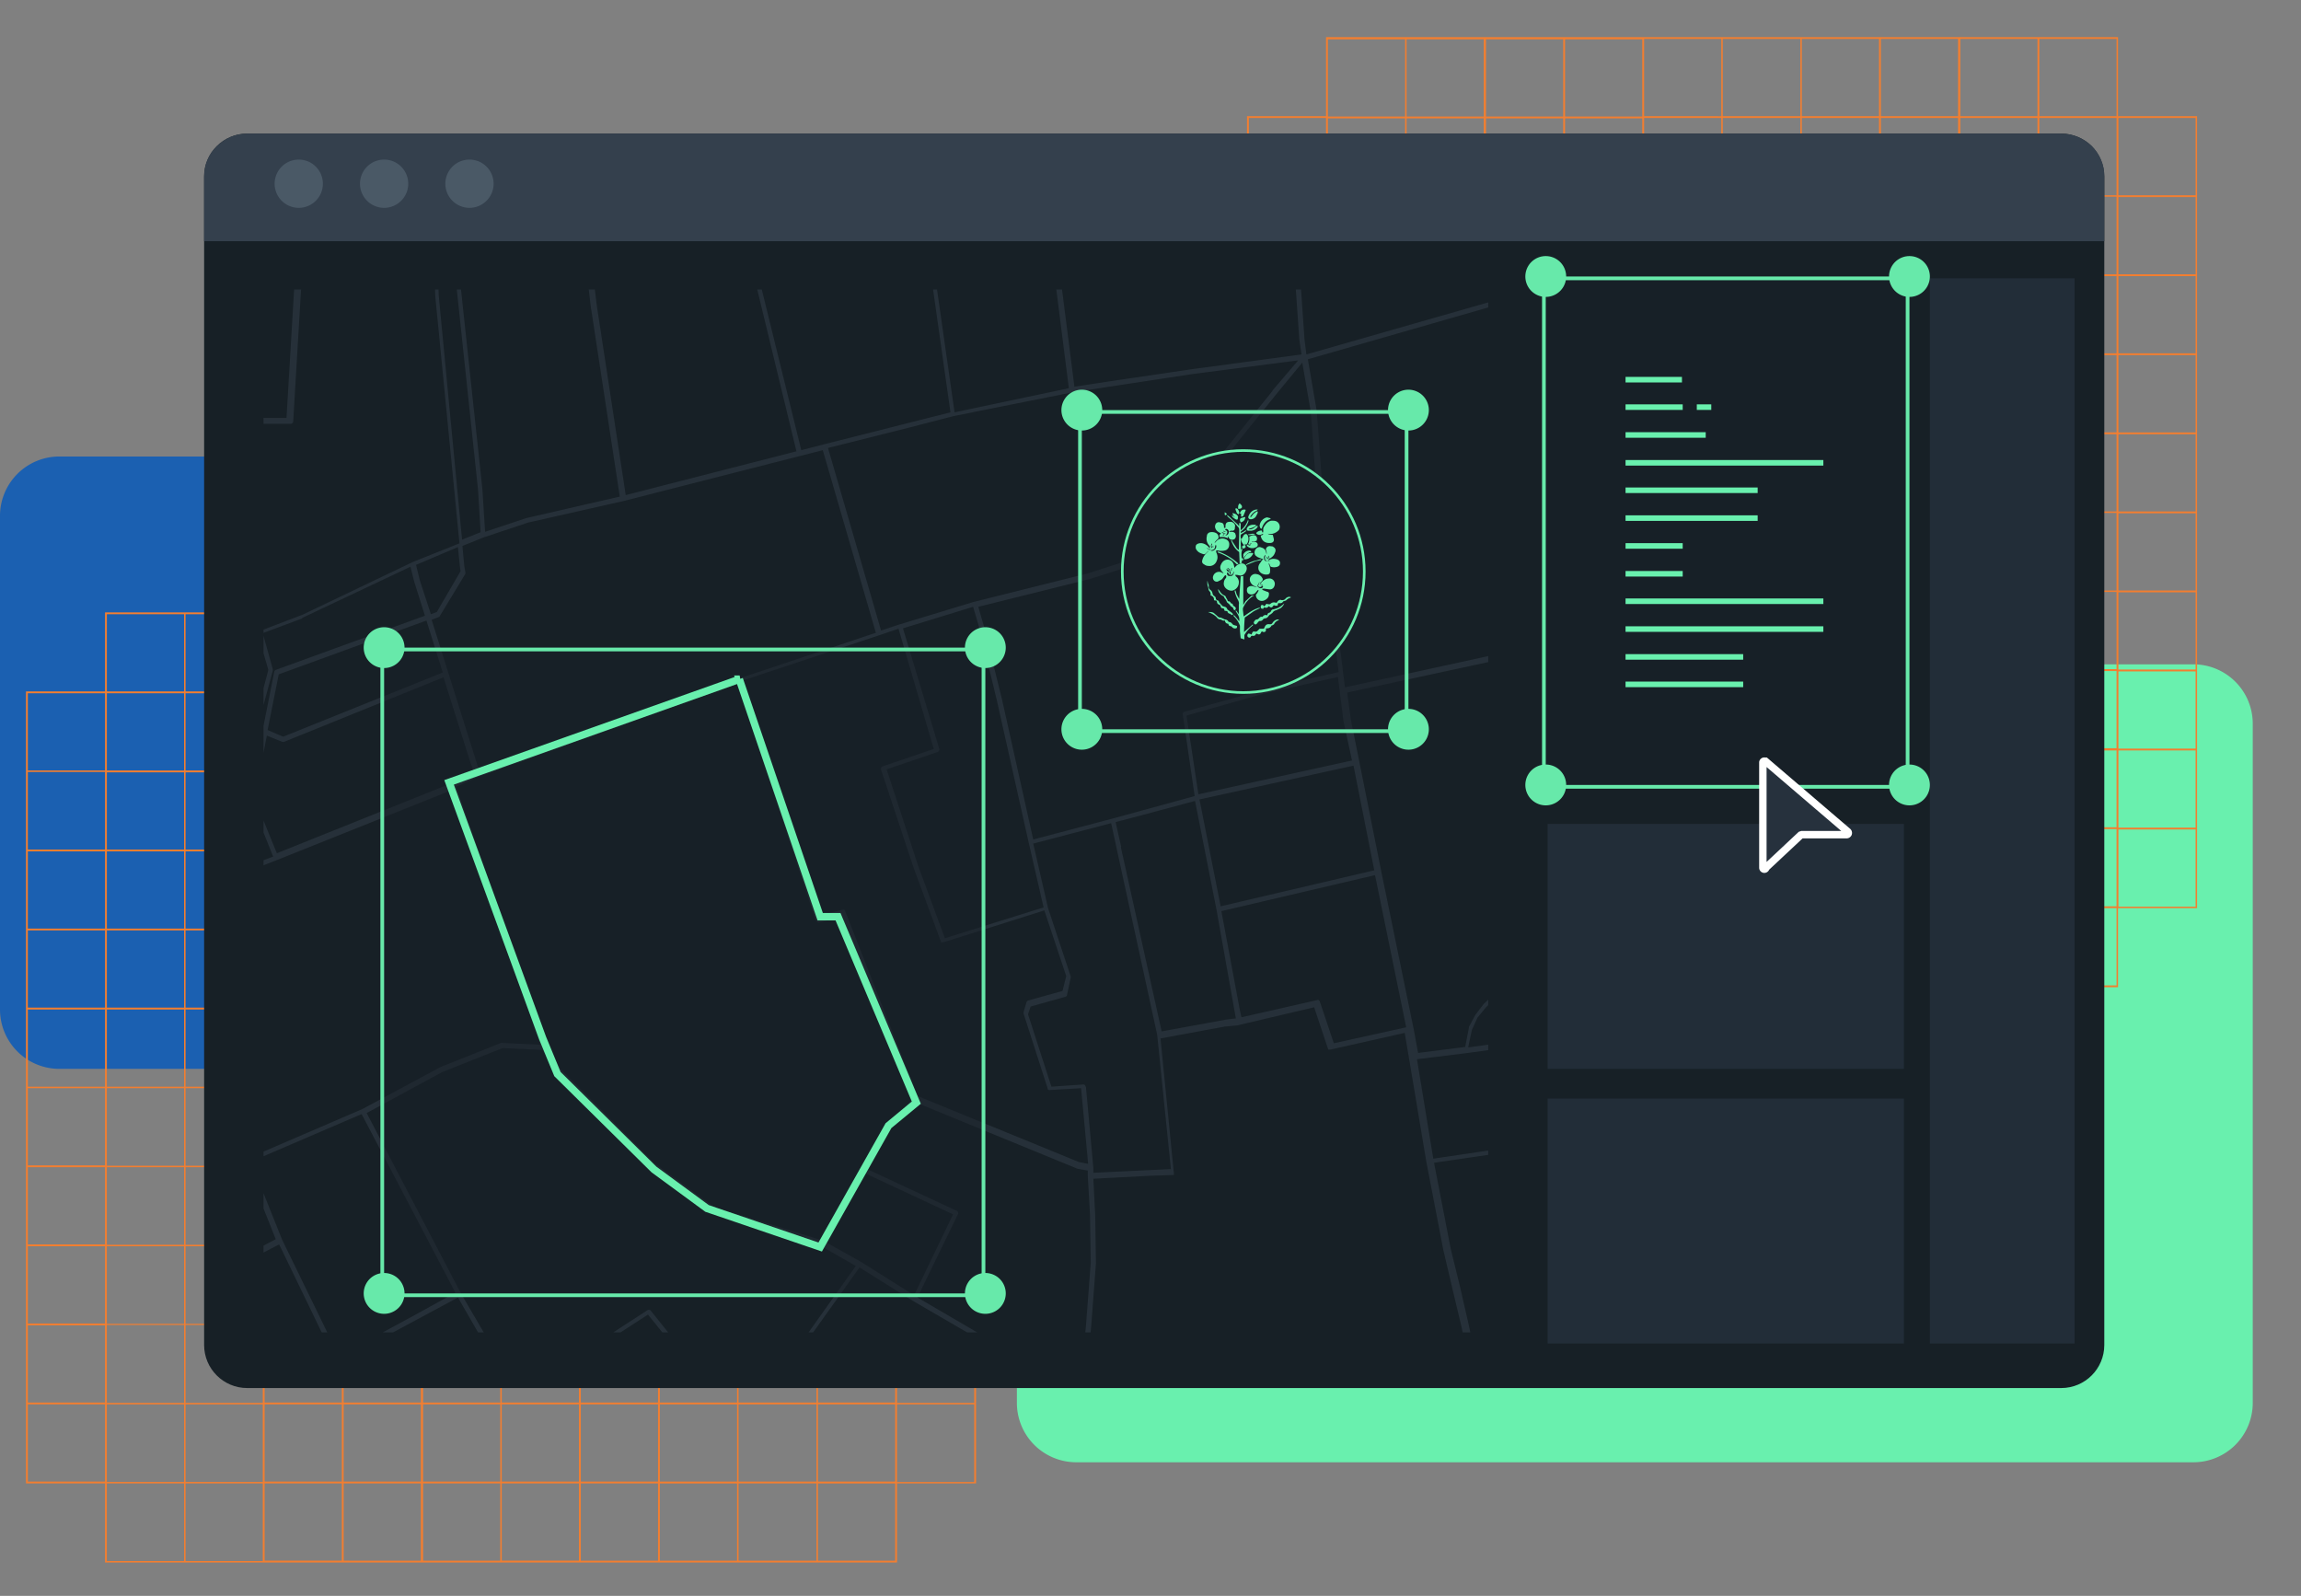 <svg width="620" height="430" fill="none" xmlns="http://www.w3.org/2000/svg"><rect width="100%" height="100%" fill="#808080" stroke="none"/><path d="M591 179H290a16 16 0 0 0-16 16v183a16 16 0 0 0 16 16h301a16 16 0 0 0 16-16V195a16 16 0 0 0-16-16Z" fill="#69F0AE"/><path d="M437 123H16a16 16 0 0 0-16 16v133a16 16 0 0 0 16 16h421a16 16 0 0 0 16-16V139a16 16 0 0 0-16-16Z" fill="#1B60B1"/><path d="M241.7 165H28.3v21.3H7v213.4h21.3V421h213.4v-21.3H263V186.3h-21.3V165ZM28.3 399.2H7.5v-20.8h20.8v20.8Zm0-21.3H7.5v-20.8h20.8V378Zm0-21.3H7.5v-20.8h20.8v20.8Zm0-21.3H7.5v-20.8h20.8v20.8Zm0-21.3H7.5v-20.8h20.8V314Zm0-21.2H7.5V272h20.8v20.8Zm0-21.3H7.5v-20.8h20.8v20.8Zm0-21.3H7.5v-20.8h20.8v20.8Zm0-21.3H7.5V208h20.8v20.8Zm0-21.3H7.5v-20.8h20.8v20.8Zm21.3 213H28.8v-20.9h20.8v20.9Zm0-21.3H28.8v-20.9h20.8v20.9Zm0-21.3H28.8V357h20.8V378Zm0-21.3H28.8v-20.9h20.8v20.9Zm0-21.3H28.8v-20.9h20.8v20.9Zm0-21.3H28.8v-20.9h20.8v20.9Zm0-21.3H28.8V272h20.8v20.8Zm0-21.3H28.8v-20.8h20.8v20.8Zm0-21.3H28.8v-20.8h20.8v20.8Zm0-21.3H28.8v-20.8h20.8v20.8Zm0-21.3H28.8v-20.8h20.8v20.8Zm0-21.3H28.8v-20.8h20.8v20.8Zm21.3 234.3H50v-20.9h20.8v20.9Zm0-21.3H50v-20.9h20.8v20.9Zm0-21.3H50V357h20.8V378Zm0-21.3H50v-20.9h20.8v20.9Zm0-21.3H50v-20.9h20.8v20.9Zm0-21.3H50v-20.9h20.8v20.9Zm0-21.3H50V272h20.8v20.8Zm0-21.3H50v-20.8h20.8v20.8Zm0-21.3H50v-20.8h20.8v20.8Zm0-21.3H50v-20.8h20.8v20.8Zm0-21.3H50v-20.8h20.8v20.8Zm0-21.3H50v-20.8h20.8v20.8ZM92 420.5H71.3v-20.8h20.8v20.8Zm0-21.3H71.3v-20.8h20.8v20.8Zm0-21.3H71.3v-20.8h20.8V378Zm0-21.3H71.3v-20.8h20.8v20.8Zm0-21.3H71.3v-20.8h20.8v20.8Zm0-21.3H71.3v-20.8h20.8V314Zm0-21.2H71.3V272h20.8v20.8Zm0-21.3H71.3v-20.8h20.8v20.8Zm0-21.3H71.3v-20.8h20.8v20.8Zm0-21.3H71.3V208h20.8v20.8Zm0-21.3H71.3v-20.8h20.8v20.8Zm0-21.3H71.3v-20.8h20.8v20.8Zm21.3 234.2H92.6v-20.8h20.8v20.8Zm0-21.3H92.6v-20.8h20.8v20.8Zm0-21.3H92.6v-20.8h20.8V378Zm0-21.3H92.6v-20.8h20.8v20.8Zm0-21.3H92.6v-20.8h20.8v20.8Zm0-21.3H92.6v-20.8h20.8V314Zm0-21.2H92.6V272h20.8v20.8Zm0-21.3H92.6v-20.8h20.8v20.8Zm0-21.3H92.6v-20.8h20.8v20.8Zm0-21.3H92.6V208h20.8v20.8Zm0-21.3H92.6v-20.8h20.8v20.8Zm0-21.3H92.6v-20.8h20.8v20.8Zm21.3 234.2H114v-20.8h20.8v20.8Zm0-21.3H114v-20.8h20.8v20.8Zm0-21.3H114v-20.8h20.8V378Zm0-21.3H114v-20.8h20.8v20.8Zm0-21.3H114v-20.8h20.8v20.8Zm0-21.3H114v-20.8h20.8V314Zm0-21.2H114V272h20.8v20.8Zm0-21.3H114v-20.8h20.8v20.8Zm0-21.3H114v-20.8h20.8v20.8Zm0-21.3H114V208h20.8v20.8Zm0-21.3H114v-20.8h20.8v20.8Zm0-21.3H114v-20.8h20.8v20.8ZM156 420.5h-20.8v-20.8H156v20.8Zm0-21.3h-20.8v-20.8H156v20.8Zm0-21.3h-20.8v-20.8H156V378Zm0-21.3h-20.8v-20.8H156v20.8Zm0-21.3h-20.8v-20.8H156v20.8Zm0-21.3h-20.8v-20.8H156V314Zm0-21.2h-20.8V272H156v20.8Zm0-21.3h-20.8v-20.8H156v20.8Zm0-21.3h-20.8v-20.8H156v20.8Zm0-21.3h-20.8V208H156v20.8Zm0-21.3h-20.8v-20.8H156v20.8Zm0-21.3h-20.8v-20.8H156v20.8Zm21.3 234.2h-20.8v-20.8h20.8v20.8Zm0-21.3h-20.8v-20.8h20.8v20.8Zm0-21.3h-20.8v-20.8h20.8V378Zm0-21.3h-20.8v-20.8h20.8v20.8Zm0-21.3h-20.8v-20.8h20.8v20.8Zm0-21.3h-20.8v-20.8h20.8V314Zm0-21.2h-20.8V272h20.8v20.8Zm0-21.3h-20.8v-20.8h20.8v20.8Zm0-21.3h-20.8v-20.8h20.8v20.8Zm0-21.3h-20.8V208h20.8v20.8Zm0-21.3h-20.8v-20.8h20.8v20.8Zm0-21.3h-20.8v-20.8h20.8v20.8Zm21.3 234.2h-20.8v-20.8h20.8v20.8Zm0-21.3h-20.8v-20.8h20.8v20.8Zm0-21.3h-20.8v-20.8h20.8V378Zm0-21.3h-20.8v-20.8h20.8v20.8Zm0-21.3h-20.8v-20.8h20.8v20.8Zm0-21.3h-20.8v-20.8h20.8V314Zm0-21.2h-20.8V272h20.8v20.8Zm0-21.3h-20.8v-20.8h20.8v20.8Zm0-21.3h-20.8v-20.8h20.8v20.8Zm0-21.3h-20.8V208h20.8v20.8Zm0-21.3h-20.8v-20.8h20.8v20.8Zm0-21.3h-20.8v-20.8h20.8v20.8Zm21.3 234.2H199v-20.8H220v20.8Zm0-21.3H199v-20.8H220v20.8Zm0-21.3H199v-20.8H220V378Zm0-21.3H199v-20.8H220v20.8Zm0-21.3H199v-20.8H220v20.8Zm0-21.3H199v-20.8H220V314Zm0-21.2H199V272H220v20.8Zm0-21.3H199v-20.8H220v20.8Zm0-21.3H199v-20.8H220v20.8Zm0-21.3H199V208H220v20.8Zm0-21.3H199v-20.8H220v20.8Zm0-21.3H199v-20.8H220v20.8Zm21.3 234.2h-20.8v-20.8h20.8v20.8Zm0-21.3h-20.8v-20.8h20.8v20.8Zm0-21.3h-20.8v-20.8h20.8V378Zm0-21.3h-20.8v-20.8h20.8v20.8Zm0-21.3h-20.8v-20.8h20.8v20.8Zm0-21.3h-20.8v-20.8h20.8V314Zm0-21.2h-20.8V272h20.8v20.8Zm0-21.3h-20.8v-20.8h20.8v20.8Zm0-21.3h-20.8v-20.8h20.8v20.8Zm0-21.3h-20.8V208h20.8v20.8Zm0-21.3h-20.8v-20.8h20.8v20.8Zm0-21.3h-20.8v-20.8h20.8v20.8Zm21.3 213h-20.8v-20.9h20.8v20.9Zm0-21.3h-20.8V357h20.8V378Zm0-21.3h-20.8v-20.9h20.8v20.9Zm0-21.3h-20.8v-20.9h20.8v20.9Zm0-21.3h-20.8v-20.9h20.8v20.9Zm0-21.3h-20.8V272h20.8v20.8Zm0-21.3h-20.8v-20.8h20.8v20.8Zm0-21.3h-20.8v-20.8h20.8v20.8Zm0-21.3h-20.8v-20.8h20.8V229Zm0-42v20.7h-20.8v-20.8h20.8ZM570.7 31.3V10H357.3v21.3H336v213.4h21.3V266h213.4v-21.3H592V31.3h-21.3Zm-213.4 213h-20.8v-20.8h20.8v20.8Zm0-21.3h-20.8v-20.8h20.8V223Zm0-21.3h-20.8v-20.8h20.8v20.8Zm0-21.3h-20.8v-20.8h20.8v20.8Zm0-21.3h-20.8v-20.8h20.8V159Zm0-21.3h-20.8V117h20.8v20.8Zm0-21.3h-20.8V95.7h20.8v20.8Zm0-21.3h-20.8V74.4h20.8v20.8Zm0-21.3h-20.8V53.1h20.8V74Zm0-21.3h-20.8V31.8h20.8v20.8Zm21.3 213h-20.8v-20.9h20.8v20.9Zm0-21.3h-20.8v-20.8h20.8v20.8Zm0-21.3h-20.8v-20.8h20.8V223Zm0-21.3h-20.8V181h20.8v20.8Zm0-21.3h-20.8v-20.8h20.8v20.8Zm0-21.3h-20.8v-20.8h20.8v20.8Zm0-21.3h-20.8V117h20.8v20.8Zm0-21.3h-20.8V95.7h20.8v20.8Zm0-21.2h-20.8V74.4h20.8v20.9Zm0-21.3h-20.8V53.2h20.8V74Zm0-21.3h-20.8V31.9h20.8v20.8Zm0-21.3h-20.8V10.6h20.8v20.8Zm21.3 234.2H379v-20.9h20.8v20.9Zm0-21.3H379v-20.8h20.8v20.8Zm0-21.3H379v-20.8h20.8V223Zm0-21.3H379V181h20.8v20.8Zm0-21.3H379v-20.8h20.8v20.8Zm0-21.3H379v-20.8h20.8v20.8Zm0-21.3H379V117h20.8v20.8Zm0-21.3H379V95.7h20.8v20.8Zm0-21.2H379V74.4h20.8v20.9Zm0-21.3H379V53.2h20.8V74Zm0-21.3H379V31.9h20.8v20.8Zm0-21.3H379V10.6h20.8v20.8Zm21.3 234.2h-20.8v-20.9h20.8v20.9Zm0-21.3h-20.8v-20.8h20.8v20.8Zm0-21.3h-20.8v-20.8h20.8V223Zm0-21.3h-20.8V181h20.8v20.8Zm0-21.3h-20.8v-20.8h20.8v20.8Zm0-21.3h-20.8v-20.8h20.8v20.8Zm0-21.3h-20.8V117h20.8v20.8Zm0-21.3h-20.8V95.7h20.8v20.8Zm0-21.2h-20.8V74.4h20.8v20.9Zm0-21.3h-20.8V53.2h20.8V74Zm0-21.3h-20.8V31.9h20.8v20.8Zm0-21.3h-20.8V10.6h20.8v20.8Zm21.3 234.2h-20.8v-20.9h20.8v20.9Zm0-21.3h-20.8v-20.8h20.8v20.8Zm0-21.3h-20.8v-20.8h20.8V223Zm0-21.3h-20.8V181h20.8v20.8Zm0-21.3h-20.8v-20.8h20.8v20.8Zm0-21.3h-20.8v-20.8h20.8v20.8Zm0-21.3h-20.8V117h20.8v20.8Zm0-21.3h-20.8V95.7h20.8v20.8Zm0-21.2h-20.8V74.4h20.8v20.9Zm0-21.3h-20.8V53.2h20.8V74Zm0-21.3h-20.8V31.9h20.8v20.8Zm0-21.3h-20.8V10.6h20.8v20.8Zm21.2 234.1H443v-20.8h20.8v20.8Zm0-21.3H443v-20.8h20.8v20.8Zm0-21.3H443v-20.7h20.8v20.7Zm0-21.3H443v-20.8h20.8v20.8Zm0-21.3H443v-20.8h20.8v20.8Zm0-21.2H443v-20.9h20.8v20.9Zm0-21.3H443V117h20.8v20.8Zm0-21.3H443V95.7h20.8v20.8Zm0-21.3H443V74.4h20.8v20.8Zm0-21.3H443V53h20.8v20.8Zm0-21.3H443V31.8h20.8v20.8Zm0-21.3H443V10.5h20.8v20.8ZM485 265.5h-20.8v-20.8h20.9v20.8Zm0-21.3h-20.8v-20.8h20.9v20.8Zm0-21.3h-20.8v-20.7h20.9v20.7Zm0-21.3h-20.8v-20.8h20.9v20.8Zm0-21.3h-20.8v-20.8h20.9v20.8Zm0-21.2h-20.8v-20.9h20.9v20.9Zm0-21.3h-20.8V117h20.9v20.8Zm0-21.3h-20.8V95.7h20.9v20.8Zm0-21.3h-20.8V74.4h20.9v20.8Zm0-21.3h-20.8V53h20.9v20.8Zm0-21.3h-20.8V31.8h20.9v20.8Zm0-21.3h-20.8V10.5h20.9v20.8Zm21.3 234.2h-20.8v-20.8h20.8v20.8Zm0-21.3h-20.8v-20.8h20.8v20.8Zm0-21.3h-20.8v-20.7h20.8v20.7Zm0-21.3h-20.8v-20.8h20.8v20.8Zm0-21.3h-20.8v-20.8h20.8v20.8Zm0-21.2h-20.8v-20.9h20.8v20.9Zm0-21.3h-20.8V117h20.8v20.8Zm0-21.3h-20.8V95.7h20.8v20.8Zm0-21.3h-20.8V74.4h20.8v20.8Zm0-21.3h-20.8V53h20.8v20.8Zm0-21.3h-20.8V31.8h20.8v20.8Zm0-21.3h-20.8V10.5h20.8v20.8Zm21.3 234.2h-20.8v-20.8h20.8v20.8Zm0-21.3h-20.8v-20.8h20.8v20.8Zm0-21.3h-20.8v-20.7h20.8v20.7Zm0-21.3h-20.8v-20.8h20.8v20.8Zm0-21.3h-20.8v-20.8h20.8v20.8Zm0-21.2h-20.8v-20.9h20.8v20.9Zm0-21.3h-20.8V117h20.8v20.8Zm0-21.3h-20.8V95.7h20.8v20.8Zm0-21.3h-20.8V74.4h20.8v20.8Zm0-21.3h-20.8V53h20.8v20.8Zm0-21.3h-20.8V31.8h20.8v20.8Zm0-21.3h-20.8V10.5h20.8v20.8ZM549 265.5h-20.8v-20.8h20.8v20.8Zm0-21.3h-20.8v-20.8h20.8v20.8Zm0-21.3h-20.8v-20.7h20.8v20.7Zm0-21.3h-20.8v-20.8h20.8v20.8Zm0-21.3h-20.8v-20.8h20.8v20.8Zm0-21.2h-20.8v-20.9h20.8v20.9Zm0-21.3h-20.8V117h20.8v20.8Zm0-21.3h-20.8V95.7h20.8v20.8Zm0-21.3h-20.8V74.4h20.8v20.8Zm0-21.3h-20.8V53h20.8v20.8Zm0-21.3h-20.8V31.8h20.8v20.8Zm0-21.3h-20.8V10.5h20.8v20.8Zm21.3 234.2h-20.8v-20.8h20.8v20.8Zm0-21.3h-20.8v-20.8h20.8v20.8Zm0-21.3h-20.8v-20.7h20.8v20.7Zm0-21.3h-20.8v-20.8h20.8v20.8Zm0-21.3h-20.8v-20.8h20.8v20.8Zm0-21.2h-20.8v-20.9h20.8v20.9Zm0-21.3h-20.8V117h20.8v20.8Zm0-21.3h-20.8V95.7h20.8v20.8Zm0-21.3h-20.8V74.4h20.8v20.8Zm0-21.3h-20.8V53h20.8v20.8Zm0-21.3h-20.8V31.8h20.8v20.8Zm0-21.3h-20.8V10.5h20.8v20.8Zm21.3 213h-20.8v-20.8h20.8v20.8Zm0-21.3h-20.8v-20.8h20.8V223Zm0-21.3h-20.8v-20.8h20.8v20.8Zm0-21.3h-20.8v-20.8h20.8v20.8Zm0-21.3h-20.8v-20.8h20.8V159Zm0-21.3h-20.8V117h20.8v20.8Zm0-21.3h-20.8V95.7h20.8v20.8Zm0-21.3h-20.8V74.4h20.8v20.8Zm0-21.3h-20.8V53.1h20.8V74Zm0-21.3h-20.8V31.8h20.8v20.8Z" fill="#F27E30"/><path d="M555.4 36H66.6C60.2 36 55 41.2 55 47.6v314.8c0 6.4 5.2 11.6 11.6 11.6h488.8c6.4 0 11.6-5.2 11.6-11.6V47.6c0-6.4-5.2-11.6-11.6-11.6Z" fill="#172026"/><path d="M66.6 36h488.8c3 0 6 1.2 8.2 3.3 2.2 2.2 3.4 5.1 3.4 8.1V65H55V47.4c0-3 1.2-5.9 3.4-8 2.2-2.2 5.1-3.4 8.2-3.4Z" fill="#34404D"/><path d="M80.5 56a6.5 6.5 0 1 0 0-13 6.5 6.5 0 0 0 0 13ZM103.5 56a6.5 6.5 0 1 0 0-13 6.5 6.5 0 0 0 0 13ZM126.5 56a6.5 6.5 0 1 0 0-13 6.5 6.5 0 0 0 0 13Z" fill="#4A5966"/><path d="M559 75h-39v287h39V75ZM513 222h-96v66h96v-66ZM513 296h-96v66h96v-66Z" fill="#222D38"/><g clip-path="url(#a)"><path opacity=".3" d="m600.8 67.4-13.2 3.8h-.2l-1 .2-1.8-6.5-8.5-32.2 12.2-2.4h-7.2l-5.5 1.1-.5-1h-1.5l.7 1.3-32.8 6.5-1.2-2.8 10.7-4.2 3.6-.7H549l-9.2 3.6-1.6-3.6h-3.3L518 38l-21.6 1-10.5.7-40.4-5.2-8.9.4-65.6 3-15.5.6h-6.6V36l.3-4.5 2.7-1.3h-5.6l1.6 1.2-.3 5.8h-.3l-22.1-.3h-3.3l-6.9-.3-.2-6.2h-1.3l.2 6.3-3.3.6h-29l-.2-7h-1.3l.2 7.6-15.7-.4-14.2.8-3 .2h-1V38l-.5-7.7h-1.3l.3 8v.5l-31.7 1.9-7.5-.8-5.1-.6h-.8l.6-7 .2-1.8H199l-.2 1.5-.6 7.1h-1.4l-31 3-2.3.3-3.4.2h-.3l1.7-12h-1.3l-1.8 12.2-5.4.5-14 4.1-3.8 1.1-2.7.8-9 2.6 1.1-21.4h-1.3l-1.2 21.8-5 1.5a.6.6 0 0 0-.5.4v.3l.4 18 .3 7.5 6.5 66.4-12.5 5-29.7 14.2-15.2 5.8-2.2-40.2-.2-2.8v-14.2h14.3a.7.7 0 0 0 .7-.6l2.5-42a.7.7 0 0 0-.5-.7l-16-2.6-50.7-11.6 3.2-19.5 2.7-7h-1.4l-2.6 6.6v.1L13 57l-1.8 14.4-3.4 40.2-30-2-11.8-.5-22.3-.9-4.8.7v-4.8l-.5-39.6 8.3-17.9 5-6.8 11.8-9.8h-2l-10.7 8.6-5 7-8.5 18v.4l.5 39.8v5.9l-7.3 4.8-5.8 6.7-15.6 8-9.7-30.1-1.3-3.5h-.5l-25.3 2.5h-.3l-6.9 4.1-12.5.3 2.9-5.8 6-8 11.3-14.7v-.2l1-3.2 13.2-18.7 21-19.5 1.8-1.8h-2l-.7.8-21 19.5-13 18.5-64.2-15.8 4.1-21.2.4-2h-1.3l-.2 1-4.6-1h-6.5l11 2.4-1 4.7-3.3 16.5-4.8 21.9-1 9-23.2-6.1 3.4-13.6 8.9-34.8h-1.4l-12.1 48-26.9-7.7 10.2-40.3h-1.4L-251 71v.4a.7.7 0 0 0 .4.5l27.5 7.8-10.1 40-33-12.6-7.5-2.9-19-7.5 8.3-21 11.2-7.2a.7.7 0 0 0 .2-1l-.3-.2-22.8-9.2 1-2.3 9.7-25.5h-1.4l-9.2 24.3-1.1-.5-13-5.6V48l6.2-17.8h-1.4l-6.2 17.6-16-6.5 4-11.1h-1.4l-4 11.3-7.8 18.8-7.1 14.5-7.3-3.2-3.7-2.2-7.7-4.5 17.1-34.7h-1.5l-16.8 34-18.2-10.4 11.5-23.6h-1.5l-11.2 23-19.7-9.4 7.2-13.6h-1.2l-6.9 13-16.5-7.6 2.7-5.5h-1.5l-2.4 4.9-10.5-4.9h-3.2l12.7 6 1 .4 17.7 8.2 14.4 6.8-12 22v.5a.7.7 0 0 0 .4.4l15.6 9-8.2 16.9-17.5 36-45.6-72.8-11.2-17.9-9.7-15.5h-1.6l10.3 16.3 10.8 17.3-22.5 13v1.5l23.2-13.3 45.8 73.3 6.5 10 6 13.7-18.5 7-15.7 6-40.6 15.6a.7.7 0 0 0-.5.7l19.1 70.5-14.3 5.4-11 4v1.5l25.4-9.4 1-.4 11.7-4.5 10.2-2.5 38.4-8.8 30.5 118.5L-464 389l-16.6 4v1.4l16.9-4 101.3-23.6 28.2-7.6 1.7-.5-.7 4.2-14.2 57.7-2.7 12.3-1.2 5.4-14.3-3.8a.6.6 0 0 0-.5 0l-.2.4-6.5 26.6a.7.7 0 0 0 0 .6l2.9 3.5h.4l13-3.8.5 10-8.2 1.8-28.2 7.4-26.7.3-18 3.2-43.7 2.2v1.3l43.7-2 18-3.3 26.8-.4 28.3-7.4 8-1.7 1.2 23.6-105.4 7.1-20.8-.6v1.3l20.1.7-2 31-18.1-1.3v1.4l18.1 1.3-.2 3.8-2 41.4-15.9-1v1.3l15.9 1-3 44.3-2.1 42.3-10.5-8.6v1.7l11 9.3 18.4 14.8h2.1l-19.5-15.6 2.1-43.2 3-44.2 101.2 4.6-3.9 49.8-4 48.4h1.3l4-47.6 39 3.3 13.7 1 46.8 3.8 2.9.5-2.2 39h1.3l2.2-39 3.2.5 77.5 6.5-1.5 32h1.3l1.6-32 18.3 1.8 2.1.8-.8 29.3h1.3l.8-29 32.6 4.8 42.3 6.5-1 17.8h1.4l.4-7.4.5-10.3L-58 668h1.7l8 20h1.3l-7.9-20.1 18-2a.7.7 0 0 0 .7-.6.7.7 0 0 0-.8-.6l-18.4 1.9-4.7-12-16.6-39 19.2-8 5 5 15.5 36.3 13.7 39h1.4l-13.5-39.6L-51 612l-.2-.2-4.8-4.8 6.5-2.7a.7.7 0 0 0 .5-.6v-.3l-7.3-19.1 13.3-3.9a.7.7 0 0 0 .5-.6v-.2a.6.6 0 0 0-.6-.5h-.2l-14 4-.4.4v.6l7.2 19.1-6.5 2.7-4.9-4.8-17-42.8-.2-.6 2 .3 27.8 2.6 8.7 18.3a.6.6 0 0 0 .4.4.6.6 0 0 0 .5 0 .6.6 0 0 0 .4-.7v-.3l-8.9-18.5v-11.6l-2.6-20.4 29 2.3 13.3 1 7.4.9 43.5 5.2 1.8.4 23.5.6-1.6 46.7-1 1.8v.4l-1.4 40.3-.8 15.3-.8 23V688h1.3v-21.6l25.3 1.4h.4l3.5-2.3a.5.5 0 0 0 .3-.4v-.2l.3-11v-9.7a.6.6 0 0 0-.6-.7l-28.4-1.3.7-14.6 1.5-40.2.7-1.4 37.2 2.8h.4l5.8-43.5 14.3 5.5.4.2 4.9 2.2-4 44 3 29.7 3.2 29a.6.6 0 0 0 .2.5.6.6 0 0 0 .5.1l23.4-1.2 1 32.5h1.4l-1-33.2-1.4-26.8 43.9-2.4 23.9-1.3h.5l20.7.7v63h1.3v-63.1l28.8 1.3L300 627l-1.3 15.7a.6.6 0 0 0 .1.5.6.6 0 0 0 .5.2l32.5.5-2.3 15.8-5.5 12.8V687.6h1.3v-14.7l5.5-12.7v-.2l2.4-16.7 7-36.5a.7.7 0 0 0-.2-.6l-3-2.7h-.3l-2.8-.7 3.2-65.3 24 2.9 24.6 3.5 19 2.2 48 1.2v4.5l.2 17-7.1 40a.8.8 0 0 0 .3.7l14.4 8.2 24.2 20.4 11 8.9-.2 17.2-45 1-.3.1a.7.7 0 0 0-.4.6l.4 21.8h1.3l-.3-21.1 44.2-1-.8 22.1h1.3l.9-22.7.2-17 35.6 24.3 16.2 12.6 4 2.8h2.2l-4.8-3.4L567 667l33.9-20.8v-1.6l-14 8.6-20 12.2-4.2-38.2 4.4-1.2 33.6-5v-1.5l-33.1 5-4-45-3.5-30.3-6.5-40.2-3.6-27 2.6.3 7.6.6 22.2 3.6 3.3 59.4v.4l2.6 3.8 2.3 23.4c0 .2.2.4.3.5l5 3.6h.2l4.7.5v-1.4l-4.4-.4-4.5-3.3-2.2-23.3v-.3l-2.6-3.8-3.2-59 17.1.3v-1.4l-17.7-.3-22.3-3.6-16.3-49.3-.3-.3c-.1-.1-.3-.2-.4-.1l-17.4 3-7.8-28.8-12.8-47 24.4-7 11.4-3.2 10.6 19 6.3 11.2 25.6 45.5 16.6 27.2v-2.6L585.4 424l-31.8-56.7-10.4-18.5 18.4-.6 21.5-5.7 17.6 35.7v-3l-16.2-33 14.5-3.6 1.8-.5v-1.4l-1.5.4-4.2-21.6-10.3-46.5-16.7-60.8-2.8-11.9-11.6-50 20.8-5.4 26-8.4h.3v-1.7l-.3-1.2h.3V128h-.6l-11.7-55.6 12.3-3.5v-1.6ZM92 644.6v9.1l-.3 10.6-3 2-25.2-1.3.8-21.7 27.7 1.3ZM574.8 33 585 72l-21 5.9-10.2-29.6-1-3.2c-.2-.1-.2-.3-.3-.4l-8.3-5.6h-.1l30.7-6Zm-31.1 7.3 7.8 5.3 1 3L562.7 78l-8.8 2.4-1.5-.9-1-1.9-.6-1.1L537.1 39l3 .5 3.6.6Zm-8.1-1.3 14 38.2 1.3 2.5-7 2.8-3.5 1.5-6.5-4.6-3.5-3-2-4.8-1.8-5-1.9-6-1.5-4.3-1-4.2-3.2-8.4 12.5-5h1.2l2.9.3Zm-1-1.5.3-.2v.2h-.4Zm5.5.9-3.2-.5h-.5l-.4-1 3-1 1.1 2.5Zm-3.2-7.4 1.5 3.5-3.3 1.3-3.6 1.4h-3l-6.7.4 15-6.6Zm-184.4 9 18.3-.9 65.6-2.9 8.9-.4 40.4 5.1 10.5-.7 18-.8-1.1.5a.8.8 0 0 0-.5.7v.3a.6.6 0 0 0 .4.3.6.6 0 0 0 .5 0l4.4-2 9.4-.4-9.6 3.9-22.4 9.3-25.5 9.8L352 95.5l-.5-4-1.5-21.6-1-23.5-.2-6.5h3.7ZM317 573.3l-1.3 8-3.3 20.1-6.3 3.7-7.6-.8-20.2-4 4.2-29.5 4-30 2.7-21.5 33.8 1.1-6.5 37.4.5 15.5ZM-84 546v.2l2.9 9.8-2.2-.4h-.4l-13.7 7-6.5-20.6 3.3-35.7 3.4-22.8 2.6-3.7 5.3.8 20.5 2.5-13.7 25.3v.3l-1.4 24.1V546Zm-171.8 14.5.4-7.5 81.4 5.7 19.6 1.3-1.3 37.3-.3 11-102.3-7.6 2.5-40.2Zm-3.9 40-22.8-3.2-31.1-5.9-47.4-3.2 2-23 1.6-19.6 30.5 2.5 37.8 2.2 32.4 2.5-3 47.7Zm7.5-144.3 1.3 4.2-2.1 30.6h-4.2l-20 1.2-41 3.2-35 2-1.2-23.7 13.4-2.7 6.8-.7 11.4-1.1 8.5-.9 31.4-7.8 16.2-3.2 10.2-3 4.2.7-.3 1.2h.4Zm-94.1-326 11.6 7.4-1.4 5.4-1.8 6-1.2 4.2-17.3-6.2a.7.7 0 0 0-.8.4l-11.5 34-3.5 8-2.7-2-9.3-4.4-5.2-5.9-1.8-2.7 19.3-54.8 25.6 8.7-.2 1.2v.4c0 .1 0 .2.2.3Zm9.5 19.9 23.6 8.4-16.3 50.3-22.5-10.3 14-44.2 1.2-4.2Zm-48.3 33.9.2.2 9.3 4.4 3.2 2.3 1.8 1.7 1.5 3-47.3 10.7-3.7-16.7 32.4-8.3 2.6 2.7Zm15.5 7.5-1.5-1.3 3.6-8.2 11.3-33.4 16.7 6-13.9 43.5-15.5-6.2-.7-.4Zm16.3 8 23.7 10.9 25.7 13.4 5.2 8.1-3.7.3-7.4.8-20.4 2.3-24.6 2.9-12.7-42.3-1.1-2.3 15.3 6Zm23.2 37.2 19.8-2.2 1 6 8 45.8-22.6 1.6-24.8 3.8-12.3-51 5.8-1.1 25.1-3Zm21.1-2.4 6.7-.7 4.7-.4 21.8 3.6-7.4 77.7 1.5 27.2-10 3-8.1-58-9.2-52.4Zm17.2 112 10.9-3.3 13.8-4.2-9.7 51-11.7 51.5-22.8-3.6 19.5-91.4Zm11.3-5-1.5-26.7 7.5-77.5 21.5 4.3-4.4 45.7-1.8 47.6-1.8.6-5.3 1.8-14.2 4.3Zm24.4-54 4.4-45.6 4.2 1 29.6 6.8-5 56.2-2.8 19-2.3 1-29.9 8.7 1.8-47.2Zm381.2-134.8-.5-5.4 5.7-2.3 12-4L168 135l47.4-12.1 6.3-1.6 14.3 49.2-37.1 12.4-69.7 25.1-.8-2.6-12.1-38.4 1.8-.7c.2 0 .3-.1.4-.3l6.9-11.4v-.4l-.3-1.7ZM130 132l-7.5-70 14.1-1.4 9.5-1.4 10-2.5 3.1 26 7.8 51.1-25.2 5.8-11.1 3.7-.7-11.2v-.1Zm332.8-7.2-5.4 1.3-28.8 5.3a.6.6 0 0 0-.5.6l4 38-69.7 15.2-5.3-42.3v-.8l-2.3-31.3-2.4-14L470.1 63l13.7 58.5-21 3.2Zm20.8-2L489 161l-13.5 1.9-42.3 7.3-3.8-37.4 28.2-5.2 5.4-1.3 20.6-3.3ZM303.2 421.2l-16.3 34-3.3 12.2-20.4-5L238 456l-34.6-9 18.8-25.6 12.3 6.7 10 3.2 22 6.7a.7.7 0 0 0 .7-.3l33.6-53.2 15.9 11.7-13.6 25Zm14.9-23.8 8 3.8 23.2 10.3-6.3 19.7-3.8 11.8-3.8 19-4.6 17.7-43.2-10.6-2.7-1.2 3.3-12.2 16.3-33.8 13.6-24.5Zm-109.3 75.5-20.4-5.4 14-19 34.5 9-2.7 16.2-1.5 9.4-5.2 27.7-25.3-5 7.2-32a.7.7 0 0 0-.6-.9ZM184 422.4a.7.7 0 0 0-.9 0l-13.6 16.7-1.9-.4-3.5-8.2-4.4-17.4 13-8.9 11.2-6.5 11 11.6a.6.6 0 0 0 1 0l15-13.9.2-.5c0-.2 0-.3-.2-.5l-11-10.6 7.2-8 24.5-34.3 14.2 8.9 18.4 10.7-43 59-19.5 26.5-31-7.2L184 423l.2-.4v-.3Zm-58.6-14.8v-.1l-4.7-16.7a.6.6 0 0 0-.3-.5.7.7 0 0 0-.6 0l-15 6.3-13-30 31.6-17 6.5 11.3 9 19.2 5.2 18.3 4 17.2-12.7 6-5.9-.3-2.2-.7-1.5-2.2-.4-10.8Zm0 12.7-15.2-1.5-.3-3.4-4.6-17.5 14.4-6 4.4 16 .4 10.8v.4l1 1.2ZM24 301.4l-9.6 11v.1L10.2 323l-4.9 11.6-1.9 4.7-.6 1.5-3.6-7.2a.6.6 0 0 0-.3-.3l-20.6-9.2 28-66.3 37-13.7 4.6 14-2.6 5.3-10.5 25.4-.6 1.1-9.3 10.7h-.4a.7.7 0 0 0-.4.6l-.1.3Zm-129.2 240.8 6.5 20.6-54.5-4 2-57.2 23.9 2.7 25.2 2.4-3.3 35.3.2.2Zm-49.3 16.3-18.8-1.2.8-58 20 2-2 57.2Zm27.4-55.6-24-2.7 1-19.5 1-8.4.2-1.4 8.9 1.8 4.6 1 8.7 1.7 30.5 4-2.2 3.2v.3l-3.4 22.3-25.3-2.3Zm.6-28.7-8.6-1.7-4.6-1-9-1.8 3.5-26 66.5 11-1.1 2-15.4 21.7-31.3-4.2Zm-32.3-90.4 3.4-26.8 2.9-22.2.2-12.7-.7-20.8 20.7-8.7 7.8-2.1-3.5 29.4-1.7 11.7-7 50.9-9.4 59.5-20.3-3.3 7.6-54.9Zm-4.8 24.2-12.4-2 7.4-50.3 11.9 1.8-3.3 26.1-3.6 24.4Zm9.8-107.9-1.2.5-46.8 16.7-22.2 7 2.8-18.5 5-56.3 22.4-2.7h.2l5.3-2.3 9.5-4.6 18.5-7.7 26.8-7.5 1-.3-.5 67-20.8 8.7Zm95.5-26.7-9.3 2.3-56.1 13-8 2.1.6-66.9 29.5-7.4 18.2-4.5 27.6-8.8 4 13.2 4 24.1 1.4 14.2-13 3.2a.7.7 0 0 0-.4.7l1.5 14.8Zm-86.6 168.8 9.5-59 27.6 4.4 36.4 5.5 17.4 3.7-22.7 54.1-1.3 2.5-66.9-11.2Zm73.7-50.5-36.5-5.4-3.5-.6-24-3.8 6.8-49.5 95 16-5.4 12.9-14.7 34.4-17.7-4Zm-57-60.6 1.6-11.1 3.6-30 55.6-13 9.8-2.4 13-3.5L2 258.8l2.2-.6-27.5 66-9.7 23.1-95.2-16.3Zm172.6-87.6 12.7-5-8.3 17.5v.3l-4.4-12.8Zm-9.2 47.1v-.1l.6-1.2 10.6-25.4 2-4L64 306.4l2 5.8L33 323l-7.6-21.3 9.8-11Zm14-32.5.7-1.4 9-18.8 15.8-6.2 47-18.8 23.9 68.6-10.4-.5h-.2l-16.3 6.5-21 11.3-30.2 13-18.2-53.7ZM59.9 236l2-4.4 3.6-7.3 2.7-5.7.2-.8 5.2 13-13.7 5.2Zm280-50-20.8 5.8a.6.6 0 0 0-.4.7l3.2 22-21.9 6-21.6 5.7-8.4-37.7-4.9-19.8-1.5-5.2 30.1-7.5 8.2-2.6 5.5-2.3 4.2 4.5a.6.6 0 0 0 .7.2l21.1-6.5 6.5 36.6Zm-5.3-37.3 21.2-5.6 4.9 38-19.6 4.4-6.5-36.8Zm-70.8 20.2 4.8 19.8 8.6 38.4 4 17.4-26.6 8.3-7.2-19.5-8.5-26 13.8-4.7a.7.7 0 0 0 .4-.8l-9.8-32.5 18.9-5.8 1.6 5.4Zm-12.2 32.9-13.8 4.7-.4.3v.6l8.8 26.5 7.4 20h.6l27.2-8.6 5.9 17.7-1 4-9.3 2.6a.7.7 0 0 0-.4.4l-.8 2.7v.4l6.5 20.2v.2a.6.6 0 0 0 .6.2l8.4-.5 1.9 20.4-2.5-.5-43.5-17.8-19.5-49.9-.2-.3a.7.7 0 0 0-.4 0l-6.1 1.5-21-63.2 37.4-12.4 4.7-1.6 9.5 32.4ZM220 248.1a.7.7 0 0 0 .7.5l6.2-1.6 19.3 49-7.5 6.8v.2l-6.6 11.8-10.3 19.5L208 330l-15.5-4.7-16.3-12-16.8-16.9-8.4-8.4-3.8-6.5-24.3-69.5 3.3-1.5 3-1.3 69.6-25 21 63.8Zm12.8 67.9 24 11.2-10.5 21.8L232 340l-9.3-5.2 10-18.9ZM97.5 300.3l25.2 48-11.6 6.4-19.8 10.7L76 334l-8.4-21 29.8-12.8Zm47.8 97.7-5.2-18.4-9-19.3-6.9-11.8-25.4-48.6 20.3-11 16.3-6.5 10.8.5 3.8 6.5 8.4 8.5 16.9 17 16.2 12h.2l29.8 9 9.1 5.2-24.3 34.2-7.5 8.4-.7.6-.3.3-7-10.5-7-10.4-8.5-10.6a.7.7 0 0 0-.8-.1L150 368.9c-.2 0-.3.2-.3.4v.5l15 24 6.9 9.9-10.3 7-2.6 1.7-9.6 2.9-3.8-17.3Zm23.5-6.5 21.4-16.1 6.5 10-2.2 2-10.7 9.1-4 2.3-7 4-3.7-5.4-2.9-4 2.6-2Zm-3.2.7-14.4-22.8 23.4-15.2 8.2 10.2 6.6 9.7-23.8 18ZM198 386l1-1 10.5 10.2-14 13-10.4-11 13-11.2Zm67.5-24.1 4 2 13.5 7.6-38.5 58.8-9.5-3.3-12.1-6.5 9.3-13 33.3-45.6Zm-37 150.2 27.8 4.5-4.6 39-30-3.8 6.9-39.7Zm.3-1.4 5-27 43.5 8.8-5.6 24.8-14.5-2-28.4-4.6Zm5.2-28.4 4.2-24.7 44.8 11.2-5.4 22.4-43.6-8.9Zm32.3-45.5-6.7-2-13.9-4.3 38.4-58.5 6.8 3.9 8.8 8-33.4 53Zm24.5-62.5-4.3-2.5-2.3-1.2-14-8-4.5-2.2-18.5-10.8 10.9-22.4a.6.6 0 0 0 0-.6.5.5 0 0 0-.4-.4l-24.5-11.4 6.1-11 7.6-6.7 43.4 17.8 2.8.5v1.4l.6 10.4.2 13-1.3 17.2-1.5 14.4-.3 2.5Zm1.7-81.5a.6.6 0 0 0-.6-.6l-8.6.6-6.3-19.5.7-2.1 9.3-2.6a.6.6 0 0 0 .5-.5l1-4.7v-.3l-6.1-18.4-4-17.4 21-5.5 12.4 57 3.7 36.2-20.9 1v-1.3l-2-21.9Zm9.6-64.6-1.5-6.7 6.5-1.7 14.9-4 5.8 29.4 5.2 29.2-2.5.3-17.5 3.2-11-49.7Zm27 17.3 41.4-9.7 8.4 41-19.5 4.3-3.8-11.3a.7.7 0 0 0-.6-.4h.2l-20.7 4.7-.5-2.3-4.9-26.3Zm-.2-1.3-5.7-28.8 41.5-9.1 5.6 28.2-41.4 9.7Zm-6-30.2-3.2-21.2 20.8-5.9 2.8-.6 17.2-3.9 1.5 11.9 2.3 10.6-41.3 9.1Zm30.3-103 2.2 30.7-22 5.8-21.4 6.7-3.8-4.1 11.2-13.5 24.5-30.4 7-8.5 2.3 13.3Zm-10.3-5.7-24.5 30.4-11.4 13.8-5.8 2.4-8.1 2.6-30.8 7.7-20.1 6.1-4.8 1.6-1.8-6.2-12.5-43 22.3-5.6 11.6-3 32-6.4 10.5-1.6 21.7-3.3 28.6-3.7-7 8.2Zm-223.6 75.9-43 17.3-4.2-1.8 3-15 39.8-14.5 4.4 14Zm-43.2 18.7h.4l43-17.4 7.3 23.1 1 2.6-6.3 2.9-46.9 18.8-6-14.7 3.3-17 4.2 1.7Zm-8.5 13-1.8-4.7 1-3.4 2.3-8 1.5.7-3 15.4Zm-.4 2.4-.6 2.6-2.6 5.7-3.5 7.2-2.7 5.7-14.7 5.9-24.7 9.1L6.9 256l11.6-26.2 25.7-11.4 20.7-9 2.4 6Zm-50 13.5L5 256.5l-1.3.4-1.2.3-.4-4.8-5.5-19.5v-3.6l-1.3-28-1.3-18.5 3-.3 15-1.7 26.6-3.8-6.7 16.8v.2l-14.7 34.8ZM-6 201.3-5 227l-2.5-3.3-6.2-4.9-26.1-13.4-6.2-6.5 16.2-8 14.7-5.8 6.2-2 1.4-.2 1.4 18.3Zm-34.6 5h.1l26 13.4 6.2 4.8 3.7 4.8.1 3.5L1 252.3l.5 5-46.1 12.1-12.4 3.3-1.7-13.7 13-3.3a.7.7 0 0 0 .5-.7l-1.4-14.8-4.1-24.2-4-13.3 7.4-3.2 6.7 6.7Zm-12.4-5.8-2.8 1.2-28 9-18.3 4.5-30 7.5-1.2.3-.7-2.3 5.2-21.6 4.3-17.6 11.7 4.2a.7.7 0 0 0 .8-.3l6.5-15 25.8 12.1 4.8 1.7L-52 196l3.5 2.4-4.4 2.1Zm-60-16.3-11.8-4.2h-.6l-.2.4-4.4 18.3-5.2 21.7v.3l.7 2.5-26 7.4-18.7 7.7-9.5 4.6-5.2 2.3-22 2.7 2.3-17.5 4.2-19.7 3.3-13.8 17.3-59.6 43.7 13.4 21.4 10.8 17.3 8.2-6.6 14.5Zm-94.8 12.5-3.3 13.8-4.1 19.8-2.4 17.5-28.8-6.5 10-40.3 20-73.6.3.2 5.9 2.1 19.7 7.4-17.3 59.6Zm-19.3 130 2.3-.8 22.2-7-10 86.5-25.7-5.9 1.4-7 3.5-24.8 6.3-41Zm14.8 80.2h.5c.2-.1.3-.3.3-.5l10.4-87.7 46.8-16.7.6 20.3-.2 12.6-2.7 21.5-12.5-2a.7.7 0 0 0-.5.1.7.7 0 0 0-.2.5l-7.6 51.6.1.5c.1.2.3.3.4.3l13 2.2-3.8 27.9-.2 1.2-40.4-7.3-36.4-5.6 3.8-15.9 2.3-9.1 26.3 6.1Zm3 26-3.7 17.4-35.8-4 3.9-18.9 35.6 5.5Zm-3.3 18.8h.6l3.9-18 40.5 6.9 20.9 3.2-3.5 26-10.5-2.2-9-1.8-71.7-10.5-9-1.4.7-3.2.5-2.7 36.6 3.7Zm-29 4.7 71.7 10.5 19.5 4-.2 1.5-1 8.5-1.1 19.2-20.6-2-5.3-.5-69.2-6.5h-4l2.1-30.7v-.3l-1.3-4 .2-1.1 9.2 1.4Zm-10.2 36.1h4l69.3 6.5 4.7.4-.9 58-80.5-5.7 3.4-59.2Zm98.5 67.7 55 4.1 14 35.1 6 15.1-45.5-3.6-30.9-2.4 1.4-48.3Zm64-81-4.2-.6h-.3l15-21 1.6-3 1.6-3 22.8-54.1 17.1 7.5 2.5 11-18.5 40.8-9.2 13.9-7.2 11-21.2-2.5Zm54.8-75a.7.7 0 0 0-.4-.5l-17.4-7.6.6-1.6 13.7-31.9 18.1 8.6 5.4 10.6-8.2 14.6-6.5 11.7-3 5.2-.1.5-2.2-9.7Zm15.6-33.9-.3-.3-18.3-8.6 5.4-13 9.8-23 20.4 9 3.9 8-4.3 10.3-11.4 27.7-5.2-10Zm6.1 11.2 11.7-28.2 3.8-9.2.5 1 9.7 26.6 2.2 6 5.7 11.1-12 6.5-11.6 6.5-2.9-5.8-7.3-14.3.2-.2Zm29-4.4-2.1-6-9.8-26.6-1-2 1.1-2.6 2-4.7 4.7-11.6 4.3-10.3 9-10.3 7.6 21.3h.5l33.6-11 8.2 20.6L34 355a.7.7 0 0 0-.4.6v.2L38 366l8.7 16.3-21.9 11.6-2.8-5.5-5.6-11.2Zm32 6.5.3-.4v-.5l-9-17-3.9-9.7 39.6-20.7.7 1.4 14.5 30 13.5 31 4.8 17.9.2 3.2-11.8 1.6-16.3 4.5-7.6 3-14.2 7.4-10.5 4.3-7.6-14.9-7.9-15.2-7.3-14 22.5-11.9Zm61.8 36.7 16.3 1.6 1.3 2.6-4.9 31.7-17.7-2 5-33.9Zm18.8 4.2v-.4l-.8-1.7 1 .4h.3l6 .2h.3l13.4-6.1 9.7-3 4.3 17.3 3.7 8.5.7 4.5-2.1 18.2-1.3 2.1-15-3.6-24.9-4.6 4.7-31.8Zm20.3 38L164 466h.4c.2 0 .3-.1.3-.3l1.7-2.6v-.3l2.2-18.4v-.2l-.6-3.7 1.6.3 31.4 7.4-14.2 19.5-5.6 7.8-4.6 8.3-3.3 8.2-30.3-6.2 2.1-8 4.1-15.4Zm25.2 30.4 3.3-8.6 4.6-8.2 5.3-7.4 20.2 5.4-7 31.4-20.9-5.2-6.9-2 1.4-5.4Zm26 14-13.6 65-18.6-5.3-13.3-4.4 17.7-62.5 27.9 7.1Zm1.4.2 25.6 5-7.1 40.3-5 29.3-9.4-3.5-4.1-1.2-13.7-5 13.7-64.9Zm19.7 46.2 30.1 4-5 36.3-5-1.2-15.8-6-9.3-4 5-29Zm27.2 34.8 4.3-31.3 4.7-39.8 14.4 2 15.7.4-2.8 21.4-2.8 22-1 8-4 29.2-23.2-4.7-5.8-1.6.5-5.6Zm40-70-15.6-.5 5.6-24.5 44.7 9.4h.2l2.9-.3-.5 2.2-2.8 14.8-34.5-1.2Zm34.9-17-44.6-9.4 5.3-22.3 2.5 1.1 43.3 10.6-3.5 19.5-3 .5Zm8-20.3 4.6-17.7 6 1.8 17.1 4.8-9.2 36-19.5-5h-2.3l3.4-19.9Zm29-10.7 13.3 3.9-8.4 34.2h-1l-13-2 9.1-36.1Zm-.3-1.5-23.8-6.8 3.7-18.3 3.8-11.8 6.3-19.5 21.8 10.2-1.4 3.3-6 21.8v.6l1 1.9a.6.6 0 0 0 .5.3l11.8 3.3-2.5 14.2-1.3 4.7-13.9-4Zm6.5-19.5-.7-1.5 5.9-21.6 1.4-3.2 10.5 5.8-5.5 23.7-11.6-3.2Zm6.6-27.8L350 410.5l-23.8-10.6-8.4-4-16.9-12.5-9-8 .6-3.3 1.5-14.5 1.3-17.2-.2-13-.5-9.8 15.3-.8 6.2-.2h.2v-.4l-3.6-36.4 17.3-3.2 3.3-.3 20.8-4.9 3.8 11.4h.6l20-4.5 1.1 6.5 4.7 28.1 4.6 23.9 2.4 10.2 2.5 10.5 5 24.3-.6 2.3-1.9 9.6-4 10.1-4.9 13.3-4 10-10.3-5.8Zm57.3-142.4 2.8 26.3-47.2 7-4.4-26.8 13-1.6 35.8-4.9Zm-35 3.3 1-4.7 1.5-3.3 2.3-2.8 2.8-2.7 3.6-1.6 5.7-1.8 7-1 20.3-2 3 1h.3l10.1-1 2.7 1.8 5.3 36.6-26.4 4.1-3-27-.1-.2-.2-.2a1 1 0 0 0-.4 0l-35.4 4.8Zm25.8 109.3h-.2l-2.7 1.3-2.5 1.9-2.2 2.8-6 12.3-13-6.3 3.7-9.8 1.9-9.5.6-2.1 18.1-3.8 40.5-8.3 2.3 14.4-40.5 7.1Zm40.5-5.4 3.3 19.7-3.6 1.7-28 4.5-3.6 1.2h-.2l-3 2.5-2.7 1h-3l-12.4-6.2 6-12.2 2-2.7 2.5-1.8 2.6-1.2 40.1-6.5Zm-72.5 31.6 4.7-12.6 13.3 6.5 13 6.5H424l3-1.1h.2l3-2.5 3.4-1.2 28-4.5h.2l4-2a.7.7 0 0 0 .5-.7l-3.5-20.9-2.4-15 11.9-2.6 6.9-1.4 11.5 43.6.3 1.5 6 47.2 2.1 14.5-24.5-4.5-11.7-4.8-2.3-1.1-39-16.5-36.4-18.2 4.2-10.2Zm11.4-36.7-5-23.8-2.4-10.5-2.5-10.2-4.5-23.2 47.9-7 27.8-4.2 14.8-1.6 12.3 61.5-9.4 2.7-79 16.3Zm67.2-81-5.5.7-5.2-36.3 2.1-.4 17.4-5.8 4.2-.8h1.2l-.5 1.2v.4l8 38.3-12.4 1.8-9.3 1Zm15.1-41 1.4-3.3 27-5 12 42.6L491 297l-8-38.1Zm.8-4.5a.6.6 0 0 0-.5.4l-.5 1.2H481l-4.3.8-17.3 5.8-2.5.4-3-2h-.4l-10.2 1.1-3-1h-.4l-20.3 1.9-7.2 1.1-5.7 1.8-3.7 1.7h-.2l-3 2.8-2.3 3-1.7 3.2v.2l-1 5.2-12.7 1.6-1.2-6.5-8.7-42.3-5.9-29.5L364 194l-1-7.4 70.4-15.2 43-7.3 13.3-1.9-.2 1.8 1.2 10.6.8 5.6 4.4 15.4 15.4 53.7-27.3 5Zm.9-132.6L471 62.8l4-1.6 20.3-7.9 11.5 32.4 7 19.7a.7.7 0 0 0 .8.4l12-2.4 1.9 6.8 6.5 39-15.1 4.1-29.6 7.4-5.5-38.8ZM314.1 37.7l10.8.5 22.4.3-12.1.5-24.9-.5 3.8-.8ZM284 39.3h5l46.3 1 12-.5.2 6.5 1.1 23.6 1.5 21.6.6 4-29.7 4-21.7 3.2-9.8 1.5-6.5-51-1.4-14h2.4Zm-4.2.3h.4v.8l1.3 13 6.5 51.2-30.8 6.5-9.2-64.5-.1-.3-.3-.4h1.7l22-5 7.3-.9 1.2-.4Zm-29.9 0 14.2-.9 8.4.2h-1.1l-22 5.1-2.4.2-.9-4.5 3.8-.1Zm-3.7 6.3.8.9 9.1 64.3-34 8.6-6.2 1.6-17.2-70 20.4-1.1 12.3-1.5 14.8-2.8Zm-46.8-5.6h.7l5 .7 7.7.8 31.9-2 .9 4.7-14.4 2.8-12.3 1.4-20.4 1.1.9-9.5Zm15.2 81.3-46 11.8-7.8-51.1-3.1-26 3.8-1.1 10-2.9 4.8-1.1 21.3.2 17 70.2ZM159 46.3l.4-2.6 4-.3 2.3-.3 31-3h1.4v.6l-.7 9-21.3-.1-4.7 1.3-13.4 3.8 1-8.4Zm-36.2 10.4.2-3.6 9.5-2.8 2.8-.8 3.8-1 13.9-4.2 5-.5-1.6 11.4-10.3 2.6-9.5 1.5-14 1.2.2-3.8Zm-4.6 22.8-.2-7.3-.4-17.6 4.1-1.2-.4 7.8 7.5 70.7.7 11.5-5 2-6.3-65.9Zm5.2 68 .5 5 .2 1.4-6.4 11-1.6.6-3-9.2-1-4.1 11.3-4.8Zm-42 19 29.2-13.8 1 4 2.9 9.2-40.2 14.6a.7.7 0 0 0-.4.5l-3 15.1-1.4-.6 4-14.8v-.4l-2.7-9.7 10.7-4Zm-15.9 6.2 4.1-1.6 2.7 9.4-4 15.3-3.7 12-45.6 20 14-33.6 7.1-17.6 25.3-3.9h.1ZM65 69.6 79.6 72l-2.4 40.6H63.5v-13l1.4-30Zm-53.6 9 .5-7 1.7-13.7 50.1 11.4-1.4 30.2V128.2l2.4 43.1-16.3 2.5-8.8 1.4-27.1 4-2.3-35.8L7 131.5l4.4-53ZM-23 111l30 2-1.2 14.8h-39.1l-.7-17.3 11 .5Zm-34-1.4 21.7.9.8 18a.6.6 0 0 0 .5.7H5.6l-.2 2.3v.2l3.3 12 2.3 35.7-18 2-2 .2-6.4 2-14 5.6-8.5-34-2.7-8.9-20.7-35.7 4.3-1Zm-18.8 12.6.2-.1 5.9-6.8 6.9-4.6 20.8 36 2.6 8.8 8.6 34.3-16.4 8-4.3-2.9-22.5-11.7-4.2-20.2-13.3-32.5 15.7-8.3Zm-60-19h.3l6.9-4.2 24.8-2.3 1 2.9 10 30.8 13.6 33 .9 4.2 3.2 15.2-3.9-1.4-26.3-12.4-17.8-8.4-21.2-10.7-5.4-25.5v-11.8l1-9 12.9-.4Zm-62.7-17.5 1.2-9.7 4.7-21.2 63.9 15.6-.8 2.5-11.3 14.5-6 8.2-3.2 6.8v.3l-1 9.8v12l5.1 24.8-43.2-13.2-19.8-7.3 10.4-43Zm-26.9 3 2.3-8.8 23.2 6.2-10.4 42.2-6.3-2.3-16-5.7-.7-.3 8-31.2Zm-50 16.5 7.5 2.9 33.6 13 16.7 6-20 73.6-10 40.4-4.3-1-22.8-4.7-22.1-3.7-5.8-9-.3-.2-25.3-13.3 16.7-51a.7.7 0 0 0-.5-1l-24.2-8.6 3.2-11.3 7.8-27.6 6.3-22.5 8.8 3.7 16.3 6.7 18.4 7.6Zm-51 3.5-16.7-6 8.7-22.1 7.8 3.4 6.3 2.7-6.2 22Zm51.3-40.6-10.3 6.5-.2.3-8.4 21.2-9.5-3.9-5.7-2.3 12.6-30.6 21.5 8.8Zm-35.5-18.5 14 6.2-13.8 33.6-8.9-3.7-6.2-2.6 14.9-33.5ZM-335.4 61l7.5-18.2 16 6.5-14.8 33.4-7.8-3.5-8-3.7 7.1-14.5ZM-350.8 73l.8.4 6.3 2.8 8.1 3.7-9 22.8v.5l.4.4 17.4 6.2-7.4 26-11-7 .3-1.3a.7.7 0 0 0-.4-.8l-26-8.9 2-5.6v-.3l2-3.9 4.5-8.4 7.2-12.2 4.8-14.4Zm-33.3 10.6a.7.7 0 0 0-.3-1l-15.5-9 11.7-21.4 5.3 2.5 4 2.3 26.9 15.5-4.8 14.6-7.2 12.2-6.3 11.8-1-.5-21-10.3 8.2-16.7Zm-19.8 63.9-6.5-9.8 17.5-36 22 10.8-21.3 60.4-1.4-2.3-4-8.6-6.3-14.5Zm-38.9 109.6-11.1 4.2-19-69.8 24.1-9.2 15.7 72.3-9.7 2.5Zm49.3-11.5-38.4 8.8-15.7-72.5 30.5-11.7 11.7-4.4 7-2.7 3.7 8.1 2.2 3.4 2 3 2 2.3-32.4 8.2a.6.6 0 0 0-.5.9l4 18h.5l48.2-11 12.3 41.6-1.3.2-35.9 7.7v.1Zm31.4 119.7-30.5-118.5 30.5-6 12.4 51.7 14.5 65.5-27 7.3Zm28.2-7.6-14.3-64.7 24.6-3.8 22.8-1.7 8 57.6-39 12-2.1.6ZM-356.2 461l-13 3.8-2.4-3 6.3-25.6 13.7 3.7-4.6 21Zm1.2.5 4.7-22 4-18.4 14.3-57.7.8-4.9 38.2-11.8-19.6 91.3a.7.7 0 0 0 0 .6.6.6 0 0 0 .5.3l12 1.9 12.1 1.9h.6l12-52 9.8-51.8 7.2-2.4 29.7-8.7-6.2 40.3-3.6 24.8-1.5 7.6-2.4 9.8-4 16.6-4.1 20.3-1.4 6.5-4.4-.6h-.2l-10.4 3-16.2 3.2-31.4 7.8-8.5.8-11.3 1.2-6.9.7-13 2.7-.8-11Zm1.9 37.1 35.2-2 41-3.2 19.9-1.2h4l-3.5 59-32.3-2.4-37.8-2.2-30.5-2.5 2.2-24.4 1.8-21Zm-106.1 7.2 104.7-7.2-1.8 21.1-2.1 24.5-102.7-7.3 1.9-31.1Zm-4.3 77.7 2.2-45.2 102.8 7.3-3.7 42.5-101.3-4.6Zm201.1 64-2.7-.5-47-3.9-13.7-1-39.3-3.3 4-49.3 47.4 3.2 31.2 5.9 22.8 3.2-2.7 45.7Zm103.8 9.8-1.8-.8h-.2l-19.2-1.7-78.1-6.5-3.3-.5 2.8-45.7 102.5 7.5-2.7 47.7Zm33.3 4.9-32-4.8 2.6-47.8 3 .2 27.3 2.1-.9 50.3Zm64.2-7.3 4.5 11.6-25 2.2-42.4-6.3.9-50.4 45.3 3.8 16.7 39Zm-2-53.3.3.2 4.4 4.6-18.5 7.8-20-50.4 13.8-7 2.5.5.4 1.2 17.2 43.1Zm12-75.4-5.2-21.8-.6-13v-.3l-5-11.1a.7.7 0 0 0-1-.4.7.7 0 0 0-.3.7v.3l5 11 .6 13 5.4 22.4 2.7 21v11l-27.4-2.7-2.6-.3-.4-1.4-2.7-9v-13l1.4-24 14-26 7.5-11.2 9.2-14 17.9-39.5.8 3.7 4 14.8L-19 470l-17.7 4.8a.6.6 0 0 0-.4.4v.5l14.7 52.8-28.6-2.3Zm42.7 3.3-12.7-1-14.6-52.6 17-4.7 4.2 15.7 8.1 30.8 4.4 12.5-6.4-.7Zm7.8 1-4.6-13-8-30.8-4.4-16.3-13-49-1.2-5.4.9-2 2.9-5.2 6.5-11.7 7.8-13.8 10.1 20 22 43.5-5.6 3.2a.6.6 0 0 0-.3.7v.2l7.6 15.5L25 479l4.9 12.5 3.9 14.8 7.7 29.5-42-5.3Zm45 5.5-1.4-.2-11.7-45-9.8-25-7.4-15 5.7-3.3a.7.7 0 0 0 .3-.9L-2 403.1l11.6-6.5 12-6.5L32 410.4l7.8 15.3 8 15.4 13.5 24.4 6 12.8 5.2 14.1L86 538.6 68.6 537l-24.2-1Zm29.5-43.7 23.2-9.2 14.3 2-10.8 52.2-.2 3.3-11.2-2-2-.4-13.3-46Zm30 94.8-36.4-2.8 1.6-46.2 2.9.2 14.7 1.4 13.4 2.5 9.1 2.6-5.4 42.3Zm20.7-37.8-14.4-5.6-8.5-2.5.3-3.6 10.9-52.9a.6.6 0 0 0 0-.5.7.7 0 0 0-.4-.3l-15.2-2.1H97L73.7 491l-5-13.5-6.1-13-13-23.8 10.3-4.3 13.8-7.3 7.6-3 16.2-4.5 11.6-1.5-5.3 34.3v.4l.3.2 19.1 2.2 24.7 4.6-6.2 24-4.8 18.4-7.1 27.3-5.2 17.8Zm1.2.5 5.3-17.7 7-27.3 4.7-18 30.1 6.4-1.5 5.6-17.6 62.6L138 555l-7-2.8-5.2-2.3Zm1.6 47.4 3.8-43.6 22.2 9.1-.7 6.5-.3 8.1 2.4 48.8-24.6-.3-2.8-28.6Zm5.9 57.9-3-27.6 18.4.2h6.1l1.3 26-22.8 1.4Zm66-31-43.2 2.3-2.4-48.7.3-8 .1-1.6.5-4.7 13 4.3 19.3 5.4 13.8 5-1.4 46Zm24-1.3-22.6 1.1 1.5-45.5 3.2 1 10 3.7 9.6 4.3-1.7 35.4Zm22 .6-20.7-.6 1.5-35 15 5.6 5.8 1.4 5.7 1.5-7.3 27Zm29.3 1.3-28-1.2 7.1-26 .3-.9 22.8 4.6-.3 2.1-1.9 21.4Zm61.6-19.9 2.6 2.3-6.8 35.6-32-.4 1.3-15.6v-.5a.6.6 0 0 0-.5-.2l-24.7-1.1 1.8-21.2.3-2 20.1 4 7.9.9h.3l6.8-4 2.4-1.3 7.2 1.8 10.2 1.2 3.1.5Zm24.4-65.8-24.1-2.9a.6.6 0 0 0-.5 0 .6.6 0 0 0-.3.5l-3.2 66-9.5-1.2-7.4-1.8a.6.6 0 0 0-.5 0l-1.4.8 4.5-27.1-.4-15.6 6.5-38 3.3-18h2.5l20.1 5.2 14.7 2.4-4.3 29.7Zm43.5 5.8-18.3-2.1-23.8-3.5 4.6-30.2 8.7-35.5 1.3-4.6 14.5 4.8 19.5 4.7-2.9 30.5-3.6 35.9Zm1.3 0L409 509l3-31a.7.7 0 0 0-.6-.8l-20-4.8-14.4-5 2.5-14.2 5.7-24 36.1 18.1 39.1 16.4 2.3 1.2 11.8 4.8 25.5 4.7-7.8 73-17.5-.3-2.7-.7-18.7-.5-47.8-1.1Zm93.2 60.4-5.2-46.7v-.3l.3-9.2 3.8-.7h8.1l9.5 1 12.6 2-.2 2.2.2 33.6.6 21.3L530 632l-15.8 2.8-16.3 1.4.5-30.8.2-.2Zm16.7-57.4-9.5-1h-8.4l-3.6.5 7.8-72.5 24 3.7 1 31 1.1 40.3-12.4-2Zm-18.6 89-1 8.6-10.2-8.1-24.2-20.6-14-8 7-39.5-.2-17.2v-4.4l18 .5 2.7.7 17.5.2-.2 9.8 5.1 46.7-.5 31.3Zm.2 9.6 1-8.9 16.4-1.4 15.6-2.8 2 37.2-35-24.1Zm68.8 19.8L549 683.5l-15.5-12-2.1-38.5 30-5.5 4.3 38.7Zm-3.6-86.6 4.2 45.2-2.5.6-2 .6-30.5 5.6-1.7-23.4-.6-21.3-.2-33.5.2-2.2h2.3l17.5-.4 9.7-1 3.6 29.8ZM552 509l6.3 39.4-9.7 1-17.5.4H529l-1.2-40.4-1-30.8 16.6 2.1 5 1 3.7 27.3Zm7-27.7-10-.8-5.4-1.2-17.4-2.1-25.2-4h-.2l-2-14.4 15.5-3.5 33.8-7.8 11 33.8Zm-33.8-45.5a.6.6 0 0 0 .3.4.6.6 0 0 0 .5 0l17.3-3 4.3 13-49.1 11.3-5.7-45.7 11.1-1 13.5-3.6 7.8 28.6Zm-8.1-30.1-13.5 3.6-11.2 1-11.7-44.4 9.4-2.7 14.4-3.8 12.6 46.3ZM504.9 358l-14.4 3.8-12.2-61.3 12.4-1.9 33.2-3.7 6 24.8 1.3 5.2 7.5 20.3v.2l2 2.4L505 358Zm50-11-12.6.4-.8-.9-1.7-2-1.4-3.8-6-16.2-1.3-5.2-6.2-25.4-12.3-44-16-54.2-4.4-15.3-.8-5.6-1.2-10.5.2-2 29.3-7.4 9.8 39 6.5 32 24.7 121H555Zm9-150.6 2.8 11.9 16.8 60.8 10.2 46.5 4.2 21.6-14.7 3.7-21.3 5.7-5.9-28.9-18.8-92.1-6.6-32-9.8-39 15-4.3 16.4-4 11.7 50Zm9.3-57-20.6 5.5-16.3 4-6.5-39-2-7.4a.6.6 0 0 0-.7-.5l-12 2.4-6.9-19.2L496.7 53l21.2-8.8 3.3 8.4 1 4.2 1.5 4.3 1.8 5.9 1.9 5.1 2.1 5 .2.2 3.6 3.1 6.7 4.9h.5l3.8-1.7 7.4-3 1.4 1 6.5 18.2 13.8 39.5-.2.3Zm26.3-8.3-25 8-13.8-39.6-6.2-17.8 8.5-2.4 1 2.8.2.5 1 3.3 3.6 12 4.8 15.4 9.1 18.5a.6.6 0 0 0 .7.4l15.7-2.8.4 1.7Zm-.6-3-15.2 2.8-8.8-18-4.8-15.5-3.7-12-1-3.2-.1-.5-1-2.7 21.6-6 1.2-.3 11.8 55.5Z" fill="#4A5966"/><path d="M265 175H103v174h162V175Z" fill="#192129" fill-opacity=".5" stroke="#67E9AA" stroke-miterlimit="10"/><path d="M103.5 180a5.5 5.5 0 1 0 0-11 5.5 5.5 0 0 0 0 11ZM265.5 180a5.5 5.5 0 1 0 0-11 5.5 5.5 0 0 0 0 11ZM265.5 354a5.5 5.5 0 1 0 0-11 5.5 5.5 0 0 0 0 11ZM103.5 354a5.5 5.5 0 1 0 0-11 5.5 5.5 0 0 0 0 11Z" fill="#67E9AA"/><path d="M199.3 183 121 210.8l25.2 68.9 4 9.7 26 25.7 14.3 10.5L221 336l18.4-32.7 7.5-6.2-21.1-50.1H221l-21.8-64Z" stroke="#69F0AE" stroke-width="2"/><path d="M379 111h-88v86h88v-86Z" fill="#192129" fill-opacity=".5" stroke="#67E9AA" stroke-miterlimit="10"/><path d="M291.5 116a5.5 5.5 0 1 0 0-11 5.5 5.5 0 0 0 0 11ZM379.5 116a5.5 5.5 0 1 0 0-11 5.5 5.5 0 0 0 0 11ZM379.5 202a5.5 5.5 0 1 0 0-11 5.5 5.5 0 0 0 0 11ZM291.5 202a5.5 5.5 0 1 0 0-11 5.5 5.5 0 0 0 0 11Z" fill="#67E9AA"/><circle cx="335" cy="154" r="32.6" fill="#181F26" stroke="#69F0AE" stroke-width=".7"/><g clip-path="url(#b)" fill="#69F0AE"><path d="m335.4 166.4 2-1.4c.5-.4 1.2-.7 1.8-1l.3-.2v-.1c-1.7.4-3 1.4-4.4 2.4l-.2-1.7v-.5a7.2 7.2 0 0 1 2.6-3.2c.1 0 .2 0 .3-.2h-.6l-1.6 1.5-.6 1v-7.8l-.7.1-.4 6.1-.7-1.3-.3-1h-.2v.2c-.1 0 0 0 0 .1a8 8 0 0 0 .9 2.3c.2.4.3.8.2 1.2v2.6l-.7-1-.2.1c.6.9 1.2 1.7 1 2.8l-.6-.8-.8-.9c-.2.2-.1.3 0 .4a7 7 0 0 1 1.4 2l.2.5v1.4l.2 2h.1l.9.3v-1.2c.6-1 1.4-1.9 2.3-2.6v-.3l-2.4 2.1a61.4 61.4 0 0 1 .2-3.9ZM325.6 148.4l-.7.7c-.2.2-.4.3-.7.2-.6-.2-1.2-.4-1.6-.9-.3-.3-.5-.7-.4-1.2 0-.4.4-.7.9-.8.9-.2 1.7.2 2.4.8l.3.4.2.1v-.5l-.4-.5c-.5-.7-.6-1.5-.4-2.3 0-.5.4-.9.9-1 .6-.1 1.2 0 1.7.3.5.4.6.8.5 1.3l-.1.2c-.4.3-.7.6-.9 1v.1l.3-.3a2.2 2.2 0 0 1 2.7-.7c.7.3 1 .9.9 1.6 0 .6-.5 1.3-1.1 1.4a4 4 0 0 1-2 0h-.4v.5c.4.8.5 1.6.1 2.4a2 2 0 0 1-1.7 1.3c-.6 0-1.1 0-1.6-.4-.6-.3-.7-.7-.5-1.3.2-.8.7-1.4 1.3-2l.3-.3Zm2-1.7-.2.5c0 .6-.3.9-.8 1l-.4.1c.4.3 1 0 1.3-.4.3-.4.3-1 0-1.2Zm-1-.3c-.4.4-.4 1 0 1.3v-.3c-.2-.2-.2-.5 0-.7v-.3Zm-1.4 1.1c0 .4.7.8 1 .6v-.1h-.2c-.4 0-.6-.2-.8-.5Zm1.8-.6c-.3.2-.3.5-.1.7v-.7Z"/><path d="M329.7 154.4c-.7-.6-1.2-1.3-.7-2.3.4-.9 1.1-1.4 2-1.3 1.1.2 1.5 1.1 1.6 2.2l.2-.2c.4-.5 1-.9 1.7-1 1 0 1.6.8 1.4 1.7-.2.8-.8 1.5-1.6 1.6l-1-.2h-.5l.2.4c.5.3.7.8.8 1.3.1 1.2-.5 2.1-1.6 2.5-1 .3-2.8-.7-2.4-2.3 0-.3.2-.6.3-.8.2-.2.4-.5.3-.7 0-.1 0-.3-.2-.3l-.2.1-.3.4c-.2.3-.4.6-.8.8l-.8.4c-1 .2-1.5-.8-1.2-1.5.3-1 1.6-1.5 2.5-.8h.3Zm2.7-.5-.1.4c-.1.3-.2.5-.5.6-.4 0-.6 0-.8-.4l-.1-.2h-.3v.2c0 .3.2.6.5.7h.6c.5 0 .9-.8.7-1.3Zm-1.7-.7c.3 0 .4.3.5.5l.1.7c0 .2.2.3.4.2l-.4-1.1c0-.2-.2-.3-.3-.4h-.3Zm-.3.2.4.6.3.1c0-.5-.4-.8-.7-.7Zm1.7-.4c-.2 0-.4.2-.4.5 0 .2 0 .3.2.4-.1-.5 0-.7.2-.9ZM338.6 158h-.3c-1-.2-1.9-1.5-1.4-2.5.3-.6 1-1 1.7-.8a2 2 0 0 1 1.5 1c.2.3.2.5 0 .8l-.5.5-.2.5.5-.6c.5-.5 1.1-1 1.8-1 .9-.2 1.7.4 1.8 1.3 0 1-.6 1.7-1.5 1.6l-1.4-.2h-.1l-.5.1.3.3 1 .4c.5.1.7.3.6.8 0 .7-.5 1.2-1.1 1.5a1.6 1.6 0 0 1-2.4-1.3c0-.2.2-.4.3-.5l.4-.7v-.2h-.2l-.6.7a1.5 1.5 0 0 1-1.8.3c-.4-.2-.6-.7-.5-1.2 0-.5.5-.8 1-.9.4 0 .6 0 1 .2h.6v-.1Zm.3-.5h-.1v.3a1 1 0 0 0 .9.7c.3 0 .6-.2.6-.4v-.2h-.2l-.3.2c-.5.2-.8 0-.9-.5v-.1Zm.6-.7c-.4.2-.5.7-.2 1-.1-.4-.1-.7.2-1Zm.5.6h-.3l-.1.3.4-.3Zm-.2.5.5-.2c-.2-.2-.4 0-.5.2ZM341.8 151l.3-.2c.7-.3 1.4-.3 2.2 0 .3.2.6.4.6.9s-.2.8-.7 1c-.6.2-1.2.2-1.8 0l-.2-.3-.3-.8v.5c.3.6.4 1.3.3 2 0 .4-.3.7-.8.7-.8.1-2-.3-2.3-1.4a1.9 1.9 0 0 1 .3-1.5l.7-1 .3-.2-.5-.2c-.5-.2-1-.3-1.3-.6-.6-.3-.7-1.1-.4-1.7.3-.6 1-1 1.6-.7.8.2 1.3.7 1.4 1.6l.1.2c0-.4 0-.8-.2-1.1v-.3c.2-.6.8-.9 1.4-.7h.3c.9.4 1.1 1 .7 1.8-.2.6-.6 1-1.2 1.4-.2 0-.5.2-.5.5Zm-.3.3h-.1c-.6-.5-.7-.8-.5-1.4l.1-.4c-.3.2-.5.5-.4 1 0 .4.4.8.9.8Zm-.1-.6c.4-.2.7-.6.4-1l-.1.5c0 .2-.4.2-.3.5Zm1 .4c-.3.2-.6 0-1 0 .3.2.8.2 1 0Zm-1.3-.6c.3-.2.4-.4.3-.6l-.3.6Z"/><path d="M334.3 141v1.9a6 6 0 0 0 2-2.9l.1.4c-.2.7-.6 1.4-1.1 2l-1 .9v.3l.7-.3.6-.4.3.1-1 .7c-.5.2-.7.4-.6 1v.5l.3-.2c-.5 1-.2 2.1-.2 3.2l.3-.5v.5c-.3.7-.2 1.5-.1 2.3l.2-.2.1.3c.2.3.1.4-.2.4h-.1v.7l-.6.1v-.4l-.1-2.5c0-.1 0-.2-.2-.3-1-.8-1.5-1.7-2-3 .2 0 .3 0 .3.2l1.3 2 .5.4v-.1l.1-5c0-.5 0-.9-.4-1.2a12 12 0 0 0-2-2.1l-.6-.5-.3-.4.1-.1.4.3 2.5 2.3.2.3h.1v-.8M341.6 143.8c.4.3.7.3 1.1.3.2 0 .3 0 .3.2l.2.8c.2.7-.2 1.2-1 1.2-1.3.1-2.3-.6-2.5-2 .2-.1.5 0 .7-.5l-.3.1c-.5.3-1 .3-1.4 0-.2-.1-.3-.3 0-.5.3-.3.8-.4 1.2-.5l.3.6h.1l.1-.4c-.1-.6 0-1 .4-1.5.4-.6 1-1.2 1.8-1.3.8 0 1.5 0 2 .8.3.5.3 1.2 0 1.7-.7.8-2 1.3-2.9 1h-.1Z"/><path d="M331.3 143.3h.6c.5 0 1 .3 1 .7.2.4.1.9-.2 1.2-.5.4-1.3.3-1.6-.3l-.2-.4-.1.5c-.4-.1-.7-.3-1.1-.3h-1.1v-.5l.2-.3.2-.2-.2-.1c-.7-.3-1.2-.7-1.4-1.5-.1-.8.4-1.7 1.5-1.3.7.1.8.4.9 1v.4c.2.1.4 0 .4 0v-.4c0-.9.4-1.2 1.2-1.2a1.3 1.3 0 0 1 1.4 1l-.1 1c-.1.2-.3.4-.6.4h-.5l-.4.2v.1Zm-1.2 1c.5 0 1-.4 1-1 0-.4-.3-.8-.8-.8l-.2.2.2.2c.2 0 .3.2.4.4 0 .4-.2.8-.6 1Zm.2-.7h-.1c-.3 0-.6 0-.8-.2h-.2c.2.3.5.4.8.3l.3-.1Zm-.6-.7c0 .2 0 .4.2.4h.3v-.1c-.2 0-.4 0-.5-.3Zm.3 1c-.3 0-.5.2-.5.5l.5-.5ZM344.6 167l-.3.2c-.4.2-.8.5-1 1-.2.1-.3.3-.6.3h-.1v.1c-.3.5-.7.7-1.2.7-.3 0-.3 0-.3.4 0 .2 0 .4-.2.5-.2.1-.4.2-.7 0-.2-.1-.3 0-.4.2-.2.5-.5.7-1 .4-.3-.1-.3-.1-.5.2-.1.3-.5.4-1 .3l-.2.1c-.1.3-.2.4-.5.4-.2 0-.4-.2-.5-.4 0-.3 0-.5.3-.7l.5.1c.2.2.3.2.4 0l.1-.3c.3-.4.3-.4.8-.3.2 0 .4 0 .6-.2l.6-.6h.9c.2 0 .3 0 .4-.3.3-.7.6-1 1.4-.9.3 0 .6 0 .8-.4a2 2 0 0 1 1.3-.9h.4v.1ZM337.3 146h.9c.4.1.7.4.7.8s-.3.6-.6.7a2 2 0 0 1-2.4-.5l.3-.3c.2.2.4.4.7.2l.2-.3c-.3.2-.5.2-.8 0a3 3 0 0 0 .3-2c.4-.2.8-.4 1.2-.4.4 0 .7.2.8.5.2.3.1.6 0 1l-.6.2h-.7Zm0 .4-.3-.1-.2.2.5-.1Zm-.7 0a248.5 248.5 0 0 1 0 0ZM347.8 161l-.2.1c-.4.1-.8.4-1.1.7l-.6.2h-.1c-.3.5-.7.6-1.2.5-.2 0-.2.1-.3.3 0 .2 0 .4-.2.4h-.6c-.2-.2-.3-.1-.4 0-.3.5-.6.6-1 .3-.2-.2-.3-.2-.4 0-.2.3-.6.3-.9.2h-.3c0 .3-.2.4-.4.3-.3 0-.4-.2-.4-.4s0-.5.3-.6c.2 0 .3 0 .5.2l.1.2.4-.4c.2-.3.3-.4.6-.2h.6c.5-.5 1-.6 1.6-.4h.2l.2-.3c.3-.4.7-.6 1.1-.4.4 0 .7 0 1-.3.3-.4.7-.6 1.2-.6l.3.1v.1ZM346 162.7a3 3 0 0 1-1 1.2l-1.1.5c-.4.1-.8.3-1 .7l-.5.4c-.2.1-.4.2-.6.5-.2.3-.4.5-.8.6a1 1 0 0 0-.6.2c-.2.3-.5.6-1 .5l-.3.2-.5.6c-.2.2-.5.2-.6 0-.2-.1-.2-.4-.1-.6.2-.3.4-.6.8-.6.2 0 .4-.2.5-.3.3-.3.5-.5.9-.4h.1c.3-.5.8-.6 1.3-.4v-.2a.6.6 0 0 1 .5-.5.8.8 0 0 0 .5-.5c.1-.2.3-.4.6-.4l.7-.2c.7-.2 1.3-.6 1.9-1.1l.3-.3ZM325.4 156.6c0 .4.2.8.3 1.1v.5c0 .3.2.6.5.8.3.2.4.5.5.8a1 1 0 0 0 .5.8.8.8 0 0 1 .4.6c0 .3.2.5.5.6.2 0 .3.2.4.4v.1l.9 1 .6.2c.2 0 .4.2.6.4l.1.3.8.6.4.3.3.3v.3h-.4a.9.9 0 0 0-.7-.4l-.3-.3c0-.3-.1-.3-.5-.4-.3 0-.4 0-.4-.3-.1-.3-.2-.4-.5-.4s-.4-.2-.5-.5l-.1-.3-.3-.2c-.4-.1-.5-.3-.6-.7 0-.3-.1-.4-.4-.4-.2 0-.4 0-.4-.3 0-.5-.3-.8-.7-1-.1 0-.2 0-.2-.2v-.3c0-.2-.1-.5-.3-.7-.2-.2-.3-.5-.3-.8l-.1-.4c-.2-.5-.2-1-.2-1.5Z"/><path d="M335.7 147.3c-.2.3-.4.5-.7.5l-.3-.2v-.4l.4-.3.2.1-.5-.6c-.3-.4-.4-.9-.2-1.3l.6-1c.4-.3.8-.3 1 .2.4.8.2 1.9-.5 2.6 0-.1 0-.3-.2-.4-.1.3-.1.4.2.8ZM325.7 164.9c.4 0 1 0 1.4.3l.8.7c.3.3.5.5 1 .5l.5.2.6.3c.3 0 .6.1.9.4 0 .2.3.3.4.3.4.1.6.3.8.6l.3.2.7.2c.2 0 .3.2.2.4 0 .1-.1.3-.3.3-.3.1-.7 0-1-.3 0-.1-.3-.3-.5-.3-.3 0-.5-.3-.5-.6l-.4-.1a.8.8 0 0 1-.5-.6c0-.2-.1-.2-.3-.2-.2.1-.3 0-.5-.1l-.4-.2c-.5 0-.8-.2-1-.5-.6-.7-1.3-1-2.1-1.4h-.2v-.1ZM337 139.4l.8-1 .8-.6h.3v.2c0 .3-.2.6-.3.8-.3.7-.8 1-1.4 1.1-.6.1-1-.3-.8-.8.4-1 1-1.6 2-1.8h.5l-.3.3c-.7.3-1.2.8-1.6 1.4-.1.1-.1.3 0 .4ZM339.4 141.7c.1-1.2 1-2.1 2-2.3l.8.2.2.2a.3.3 0 0 1-.2.1c-1 .3-1.6 1-2 1.9l-.2.5-.1.2-.3-.2-.2-.6ZM328.3 158.8l.5.7c.3.4.6.7 1 .9.3.1.5.3.6.7l.2.3.2.4c0 .2 0 .2.2.2.3 0 .5.2.6.4a.3.3 0 0 0 .2.2c.2 0 .3.1.4.3 0 .2.2.4.4.5a.7.7 0 0 1 .4.6l-.2.4c-.1 0-.3 0-.4-.2l-.2-.5-.3-.2a1 1 0 0 1-.5-.5l-.4-.4c-.2-.1-.4-.3-.5-.6l-.2-.4-.4-.5c0-.3-.3-.5-.5-.6a2.3 2.3 0 0 1-1.2-1.7ZM336.5 142.6c.1 0 .2.1.4 0 .6 0 1-.4 1.5-.8l.2-.1h.3v.2c-.4.7-1 1-1.7 1.1h-.8c-.4 0-.6-.3-.4-.7.3-.6.8-.8 1.4-.9h1c0 .2 0 .3-.2.4-.4.3-1 .5-1.4.6l-.3.1v.1ZM335.6 150.7h-.4s-.1 0 0-.2c.3-.7.7-1.3 1.5-1.5h.7c.3 0 .3.1.2.3-.5.9-1.2 1.3-2 1.4ZM333.7 151.9l-.4.2a12.7 12.7 0 0 0-5.1-3.2l-.2-.2.3-.1a16.3 16.3 0 0 1 5.1 3l.3.3ZM334.5 138.4h-.3c-.2 0-.1-.2 0-.4.2-.4.5-.7 1-.7.4 0 .5 0 .4.3l-.5 1.2c0 .2-.2.3-.4.4h-.3v-.8ZM332 138.8l.8.7-.4-.5-.3-.6c0-.1 0-.2.2-.1.5.1.9.3 1.2.7l.1.3-.1.6c-.2.2-.4.1-.6 0a4 4 0 0 1-.8-.6l-.2-.5h.1Z"/><path d="M335 150.4v-1c.3-.7 1.2-1.2 1.9-1l.2.1v.3h-.4c-.6.3-1 .7-1.4 1.2l-.3.4ZM334.1 140.3c0-.3 0-.6.3-.7l1-.3c.1 0 .2 0 .1.3-.1.5-.4.9-1 1.1-.1.1-.3 0-.3-.1v-.3ZM333.6 136.8c0-.3 0-.6.2-.9.1-.3.3-.3.5 0l.2.2c.4.6 0 1-.6 1-.2.1-.3 0-.3-.3ZM335.9 152.3l-.2-.2c.9-.5 1.8-.9 2.8-1.1l1-.3h.4l-.1.2-1.4.3-2.5 1ZM334 138.1l-.3.5-.4-.3-.4-1v-.3h.4c.3.2.6.7.6 1.1ZM338.1 144l-1.5.2-.3-.1v-.1l1.1-.2h.4l.3.1ZM330 138l.4.3c.2.1.2.3 0 .4 0 .1-.2.2-.4 0v-.7Z"/></g></g><path d="M514 75h-98v137h98V75Z" fill="#192129" fill-opacity=".5" stroke="#67E9AA" stroke-miterlimit="10"/><path d="M416.5 80a5.5 5.5 0 1 0 0-11 5.5 5.5 0 0 0 0 11ZM514.5 80a5.5 5.5 0 1 0 0-11 5.5 5.5 0 0 0 0 11ZM514.5 217a5.5 5.5 0 1 0 0-11 5.5 5.5 0 0 0 0 11ZM416.5 217a5.5 5.5 0 1 0 0-11 5.5 5.5 0 0 0 0 11Z" fill="#67E9AA"/><path stroke="#69F0AE" stroke-width="1.5" d="M438 102.3h15.2M438 109.7h15.4M457.2 109.7h3.9M438 117.2h21.6M438 124.7h53.3M438 132.1h35.6M438 139.6h35.6M438 147.1h15.4M438 154.6h15.4M438 162h53.3M438 169.5h53.3M438 177h31.7M438 184.4h31.7"/><path d="M475 205.4v28.4a.4.4 0 0 0 .8 0l9.4-8.8.3-.1h12a.5.5 0 0 0 .5-.3.5.5 0 0 0-.1-.5l-22.2-19h-.2a.4.4 0 0 0-.5.3Z" fill="#26313D" stroke="#fff" stroke-width="2" stroke-miterlimit="10"/><defs><clipPath id="a"><path fill="#fff" transform="translate(71 78)" d="M0 0h330v281H0z"/></clipPath><clipPath id="b"><path fill="#fff" transform="translate(316.7 135.7)" d="M0 0h36.7v36.7H0z"/></clipPath></defs></svg>